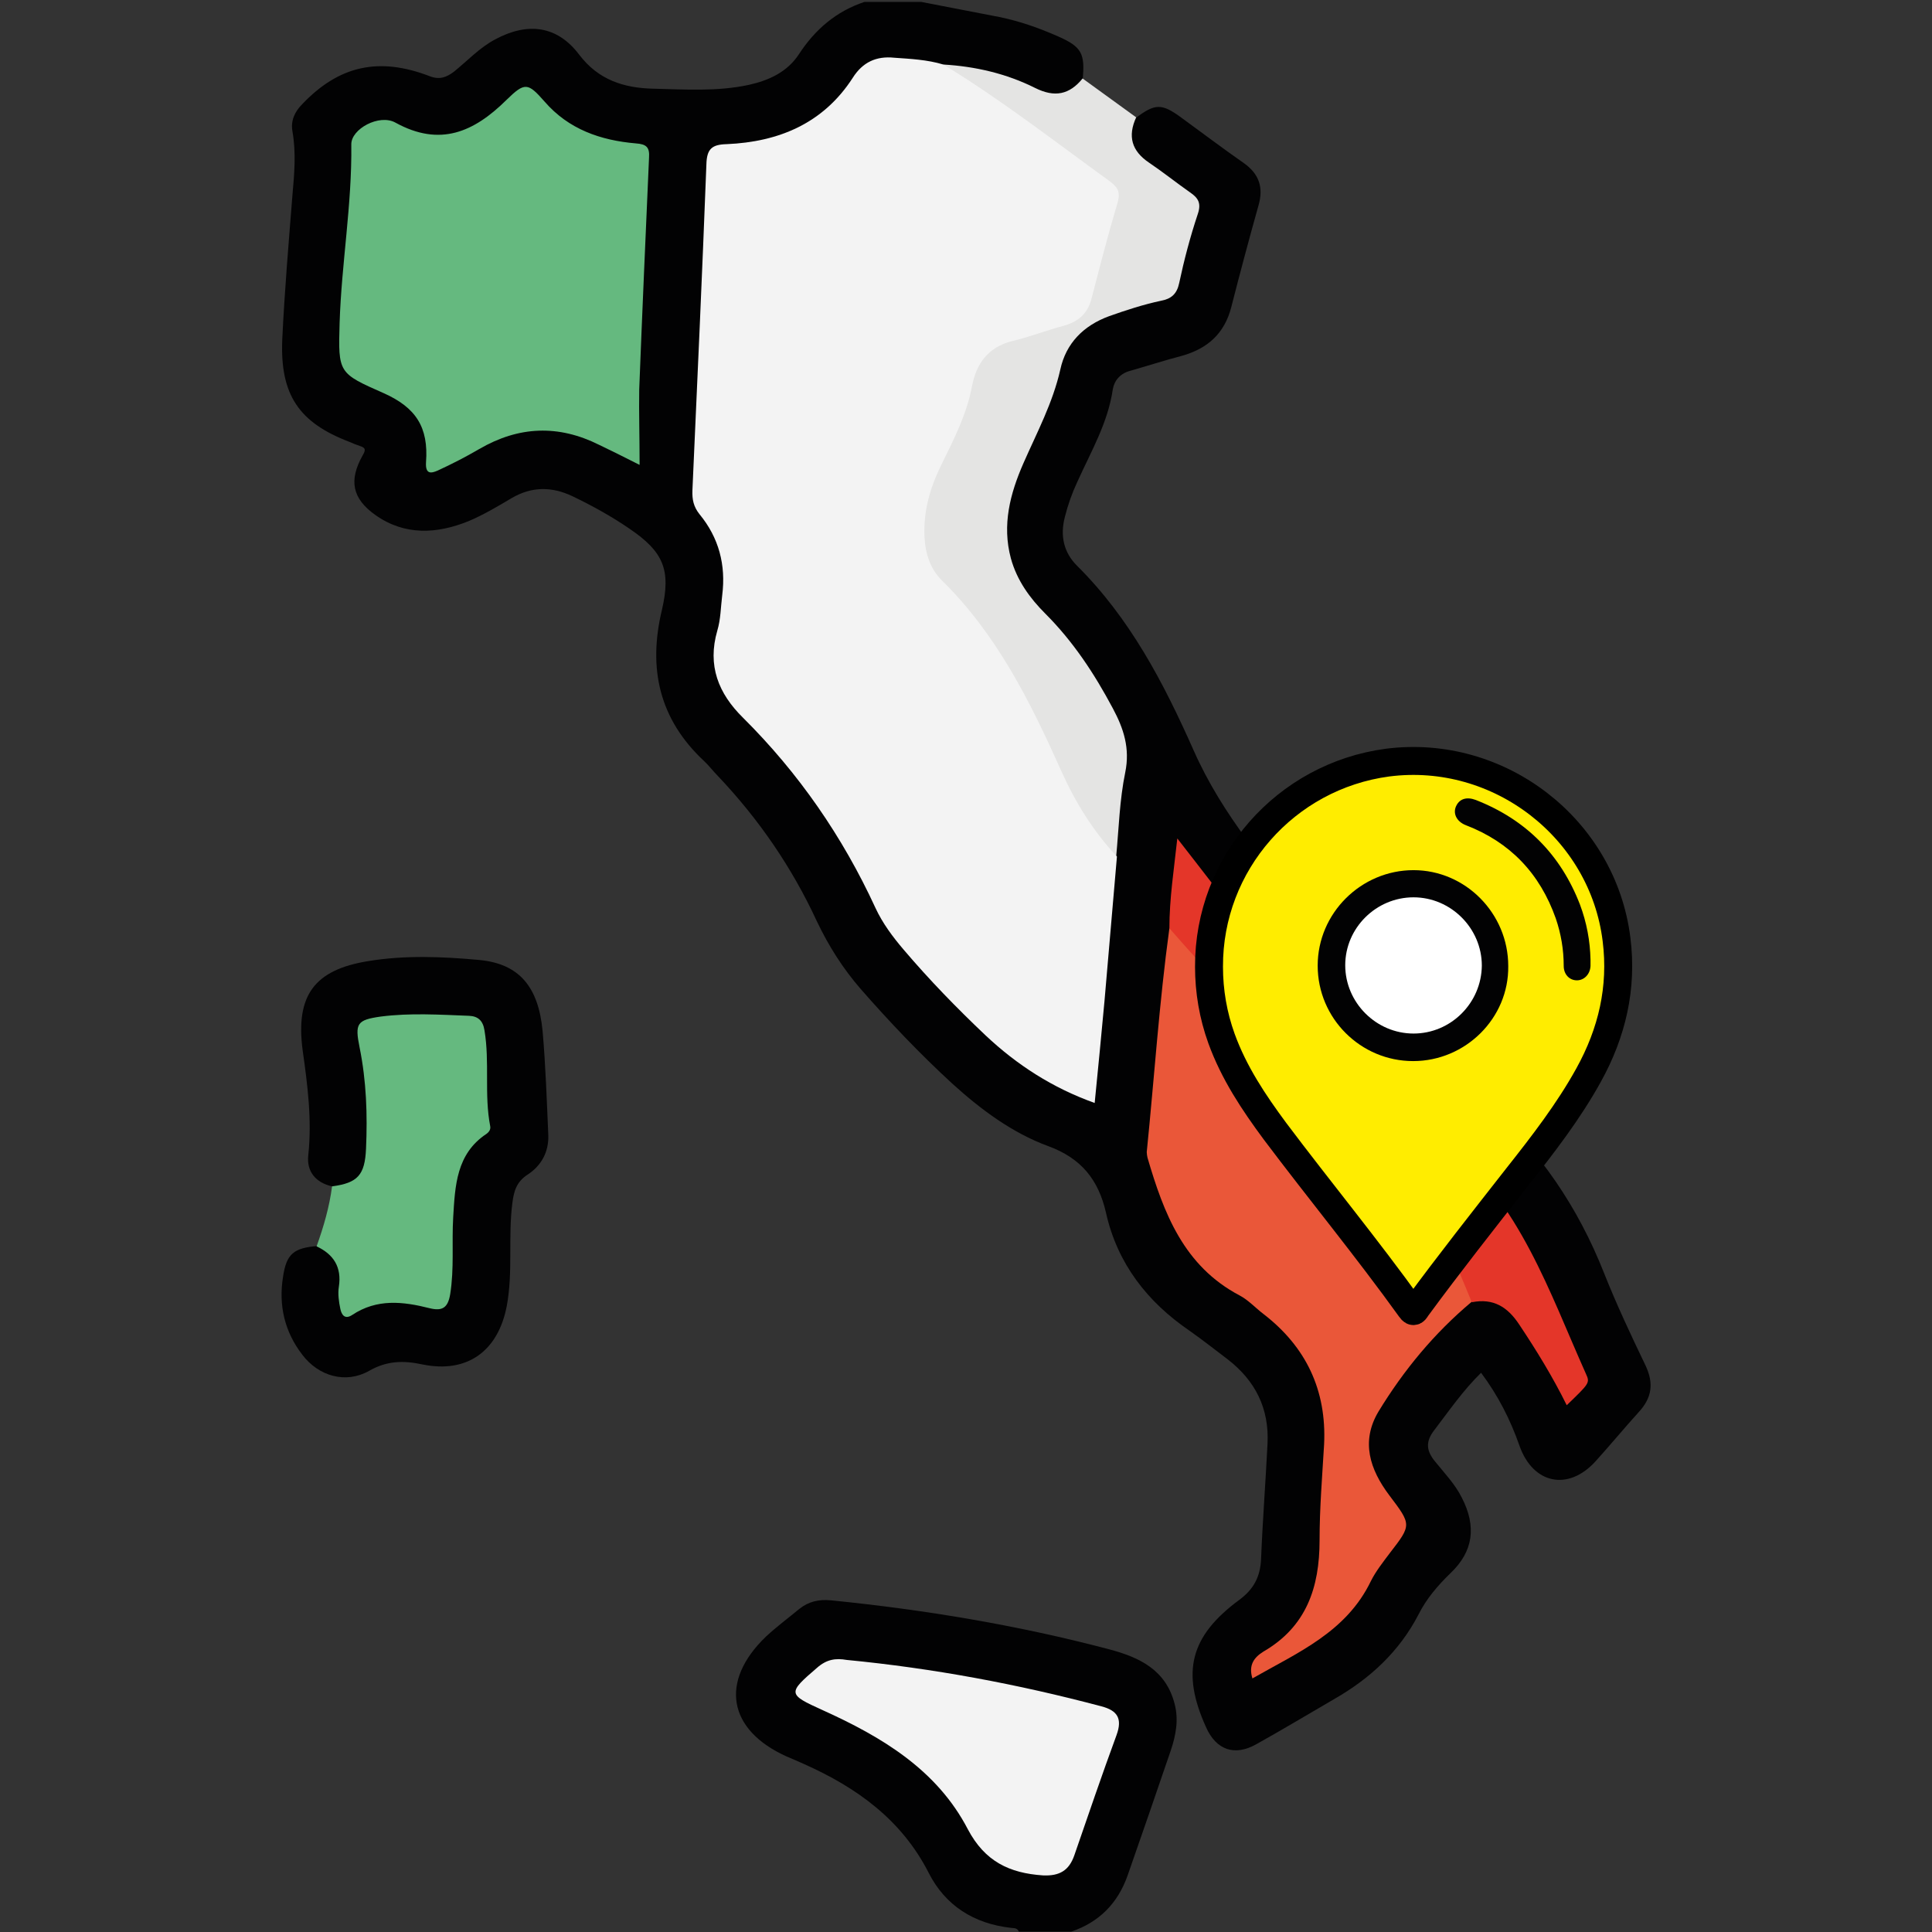 <svg xmlns="http://www.w3.org/2000/svg" xmlns:xlink="http://www.w3.org/1999/xlink" id="Livello_1" x="0px" y="0px" viewBox="0 0 512 512" style="enable-background:new 0 0 512 512;" xml:space="preserve"><rect x="0" y="0" width="512" height="512" fill="#333333" stroke="none"/><style type="text/css">	.st0{fill:#020203;}	.st1{fill:#E4E4E3;}	.st2{fill:#E43629;}	.st3{fill:#65B97F;}	.st4{fill:#F3F3F3;}	.st5{fill:#EA5739;}	.st6{fill:#FFED00;stroke:#000000;stroke-width:7.403;stroke-miterlimit:10;}	.st7{fill:#FFFFFF;}</style><g>	<path class="st0" d="M382,290.8c4.4-2.9,8.1-2.1,12,1.5c14,12.6,24.2,27.6,31.1,45.1c3.3,8.3,7.1,16.4,11,24.5  c2.2,4.7,1.7,8.5-1.8,12.3c-3.9,4.3-7.6,8.8-11.5,13.1c-7.2,7.9-16.5,6-20.1-4.1c-2.4-6.9-5.7-13.4-10.2-19.4  c-4.8,4.7-8.5,10.1-12.4,15.2c-2.4,3.1-2.1,5.5,0.2,8.3c2.5,3.1,5.3,6,7.1,9.6c3.9,7.6,3.1,14.2-3,20c-3.4,3.3-6.4,6.8-8.5,11  c-5.1,9.8-12.8,16.9-22.2,22.3c-6.9,4-13.7,8.1-20.7,12c-5.8,3.3-10.7,1.6-13.4-4.5c-6.6-14.6-4.2-24.1,8.8-33.7  c3.8-2.8,5.6-6.1,5.8-10.9c0.4-10.1,1.2-20.3,1.7-30.4c0.5-9.4-3.2-16.8-10.6-22.5c-3.3-2.5-6.6-5.1-10-7.5  c-11.3-7.7-19.2-17.9-22.2-31.3c-2-8.8-6.6-14.5-15.4-17.7c-9.5-3.5-17.8-9.7-25.3-16.5c-8.6-7.9-16.6-16.3-24.3-25.1  c-4.7-5.4-8.5-11.4-11.6-17.9c-6.6-14.3-15.4-27.1-26.2-38.5c-1.3-1.3-2.4-2.8-3.7-4c-11.9-11.1-14.9-24.5-11.2-40  c2.5-10.7,0.4-15.5-8.6-21.6c-4.8-3.3-9.9-6.1-15.1-8.6c-5.5-2.6-10.8-2.6-16.1,0.5c-3.7,2.2-7.4,4.4-11.4,6.1  c-8.4,3.4-16.9,3.9-24.7-1.6c-6.2-4.4-7.1-9.2-3.4-15.8c0.8-1.4,0.9-2-0.7-2.5c-0.9-0.3-1.9-0.7-2.8-1.1  C79.2,112,74.2,104.6,74.8,90c0.6-12.8,1.7-25.6,2.7-38.3c0.5-5.6,1-11.2,0-16.9c-0.5-2.8,0.6-5.2,2.6-7.2  c9.7-10.2,20.3-12.6,33.8-7.4c2.6,1,4.4,0.3,6.4-1.2c3.6-2.9,6.8-6.4,11-8.6c8.6-4.6,16.4-3.6,22.2,4.1c5.1,6.7,11.8,8.8,19.5,9  c8.5,0.2,17,0.8,25.4-1c5.4-1.2,10.2-3.4,13.3-8.1C216,7.8,221.6,3,229.1,0.5c5,0,10,0,15,0c6.9,1.3,13.8,2.7,20.7,4  c5.4,1.1,10.5,2.9,15.5,5.1c6.4,2.8,7.3,4.6,6.6,11.6c-2.5,5.2-6.1,6.7-11.7,4.2c-8.1-3.6-16.5-5.7-25.2-6.8  c-3.9-0.9-7.9-1.1-11.9-1.6c-4.8-0.7-8.8,0.9-11.6,5.1C218.7,34,207,38.8,193.4,39.7c-3.6,0.3-5,1.6-5.1,5.1  c-0.2,18.1-1.5,36.2-2.2,54.3c-0.4,9.9,0,20-1.5,29.9c-0.3,2.3,0,4.4,1.5,6.1c7.1,8.5,7.9,18.6,5.5,28.4c-3,12.4,0.9,21.4,9.6,29.9  c11.9,11.8,21,25.7,28.6,40.6c11.3,22.2,28.6,39.1,49.4,52.3c8.9,5.7,9.5,4.8,10.4-5.6c1.4-15.7,2.7-31.5,4.5-47.1  c0.2-2,0.3-4,0.4-6c1.2-8.9,1.5-17.9,2.8-26.8c0.4-2.6-0.2-4.9-1.3-7.3c-5.2-11.3-11.9-21.5-20.7-30.4c-9.7-9.9-12.2-21.5-7.7-34.5  c1.5-4.3,3.3-8.4,5.3-12.4c2.6-5.1,4.6-10.3,5.9-15.9c2.1-9.1,7.3-15.6,16.7-18.1c0.3-0.1,0.6-0.2,0.9-0.3  c4.5-2.1,10.9-1.2,13.5-5.7c3.4-5.8,4.2-12.9,5.8-19.5c0.6-2.5-1.1-4-2.9-5.4c-3.9-3.1-8.3-5.7-11.7-9.4c-3.4-3.6-3.4-6.5-0.3-10.5  c5.3-4,7-4.1,12.3-0.2c5.5,4,10.9,8.1,16.5,12c4.1,2.9,5.3,6.5,3.9,11.3c-2.5,8.9-4.9,17.9-7.2,26.9c-1.8,7-6.3,11-13.1,12.9  c-4.6,1.2-9.2,2.7-13.8,4c-2.5,0.7-4.1,2.5-4.5,4.9c-1.3,8.9-5.8,16.5-9.4,24.5c-1.4,3-2.5,6.1-3.3,9.3c-1.3,5-0.3,9.4,3.2,12.9  c14.1,14,23,31.1,30.9,48.9c7.6,17.2,19.8,31.4,31.9,45.6c6.7,7.9,13.7,15.5,20.7,23c3.5,3.8,4.5,7.6,1.5,12  c-2.4,3.2-5.5,4-9.5,2.3c-2-0.9-3.6-2.4-5.1-3.9s-3-3.1-4.5-4.7c-13.5-15.1-26.8-30.4-38.9-47.8c-0.7,7.5-1.3,14.4-2,21.3  c-1.2,12.4-2.4,24.8-3.5,37.2c-0.4,4.3-0.5,8.7-1.3,12.9c-2.2,11.9,3.5,21.7,7.8,31.9c2.2,5.2,7.4,8,11.7,11.3  c6.6,5.3,13.7,10,19,16.8c4.7,6,7.2,12.9,7.5,20.3c0.6,14.1-0.4,28.3-2.1,42.3c-0.8,6.5-4.1,11.8-9.2,16.1  c-2.5,2.1-5.4,3.6-6.8,6.8c10.7-5.1,21.2-10.5,27.2-21.5c2.4-4.4,5.2-8.5,8.6-12.3c2.2-2.4,2.3-4.5,0.3-7c-2.5-3.1-4.9-6.3-6.5-10  c-2.1-4.6-2.9-9.5-0.6-14c6.3-12.8,15.1-23.8,26.6-32.5c5.7-1.7,9.9,0.3,13.4,5.1c4.8,6.6,8.8,13.6,12.6,20.9  c2.3-2.2,4.3-4.4,2.7-7.9c-5.9-12.3-10.3-25.3-17.4-37.1c-5-8.3-12.1-15-18.7-22c-3.4-3.6-4.3-7.5-2.4-10.8  C380.2,291.7,380.9,291,382,290.8z"></path>	<path class="st0" d="M270,511.9c-0.4-1-1.2-0.9-2.1-1c-9.8-1.1-17.4-5.9-21.8-14.6c-7.2-14.1-19.1-22.6-33-28.8  c-1.5-0.7-3-1.3-4.6-2c-15.6-7-17.9-19.9-5.5-31.8c2.8-2.6,5.9-4.9,8.8-7.3c2.5-2,5.2-2.6,8.4-2.3c24.9,2.5,49.6,6.6,73.8,13  c7.9,2.1,15,5.4,17.3,14.5c1.1,4.2,0.3,8.3-1,12.2c-3.8,11.1-7.6,22.2-11.5,33.3c-2.6,7.3-7.5,12.3-14.9,14.8  C279.3,511.9,274.7,511.9,270,511.9z"></path>	<path class="st1" d="M250,17.1c8.5,0.5,16.7,2.4,24.3,6.2c5.2,2.6,9.1,1.8,12.6-2.5c4.7,3.4,9.5,6.9,14.2,10.3  c-2.3,5-1.2,8.9,3.4,12c3.7,2.5,7.2,5.3,10.9,7.9c2.2,1.5,3,2.9,2,5.8c-2,6-3.6,12.1-4.9,18.2c-0.6,2.9-2.1,4.2-4.8,4.7  c-4.7,1-9.3,2.5-13.8,4.1c-6.8,2.5-11.4,7.2-12.9,14.1c-2,8.9-6.2,16.7-9.8,24.9c-3.5,8-5.7,16.3-3.3,25.2c1.6,5.8,5,10.5,9.1,14.6  c7.4,7.4,13,15.9,17.9,25.1c2.9,5.4,4.6,10.6,3.3,17c-1.5,7.3-1.7,14.8-2.4,22.3c-2.5,0.3-3.4-1.7-4.5-3.3  c-6.6-9-11.9-18.8-16.3-29.1c-5.9-13.9-13.8-26.6-24.4-37.4c-7.3-7.4-8.2-16-6-25.4c0.8-3.6,2.6-6.8,4.1-10.1  c3-6.3,6.1-12.6,7.5-19.5c1.3-6.5,5.1-11,11.7-13.1c4.1-1.3,8.3-2.3,12.5-3.6c4.2-1.3,6.8-3.8,7.9-8.1c1.9-7.4,3.9-14.8,6-22.2  c0.9-2.9,0.4-5.1-2.2-6.9c-12.5-8.8-24.4-18.5-37.4-26.6C252.9,20.5,250.2,20.1,250,17.1z"></path>	<path class="st0" d="M88,314.4c-4.4-1-6.8-4-6.3-8.3c1-9.4-0.2-18.6-1.5-27.8c-1.9-14.5,3.1-21.3,17.4-23.6  c9.7-1.6,19.6-1.2,29.4-0.3c10.6,1,15.7,7.1,16.8,18.9c0.8,9.1,1.1,18.3,1.5,27.4c0.2,4.5-1.8,8.2-5.5,10.6c-2.9,1.9-3.6,4.3-4,7.4  c-1.2,9.1,0.2,18.3-1.5,27.4c-2.3,12-10.5,17.9-22.3,15.5c-5.1-1.1-9.5-1-14.2,1.7c-6.2,3.5-13.4,1.4-17.7-4.3  c-4.7-6.1-6.3-13.1-5.1-20.6c0.9-6.1,2.8-7.7,9.2-8.2c4.8-0.2,6.1,3.3,7.1,6.9c0.6,1.9,0.4,4,0.4,6c0.1,2.6,1.2,3.9,3.8,2.7  c5.4-2.4,11-2,16.6-1c4.7,0.9,5.9-0.2,6.5-5c0.6-5.5,0.1-11,0.3-16.5c0.3-8.4,1.2-16.7,7.9-22.9c1.2-1.1,1.6-2.5,1.4-4.1  c-0.7-6.1-0.1-12.3-0.5-18.5c-0.3-5.9-1.7-7.3-7.6-7.3c-5.3-0.1-10.7-0.2-16,0.1c-6.7,0.4-8,1.9-6.9,8.4c1.4,8.1,1.6,16.2,1.4,24.4  c-0.1,2.7-0.3,5.4-1.8,7.7C94.7,314.2,92,316.2,88,314.4z"></path>	<path class="st2" d="M309.9,246c0-7.8,1.2-15.5,2.1-23.8c6.8,8.7,13.2,17.1,19.7,25.4c8.3,10.4,17.2,20.2,26.4,29.9  c4.4,4.6,7.2,4.9,12.7,1.6c3.8,3.9,7.5,7.8,11.3,11.7c-3.3,5.5-3.4,8.3,1.3,12.2c19.5,16.1,27.1,39.2,36.9,61.1  c1.1,2.4,0.9,2.5-5.1,8.3c-3.7-7.5-8-14.5-12.6-21.4c-3.1-4.7-6.9-7-12.5-5.9c-2.9-2.7-4.1-6.4-5.6-9.9  c-4.8-11.3-11.5-21.1-20.2-30c-17.6-17.9-35.5-35.5-51.8-54.6C311.3,249.3,310,248,309.9,246z"></path>	<path class="st3" d="M88,314.4c6.8-0.9,8.7-3,9-10c0.4-9,0.1-17.9-1.7-26.8c-1.3-6.4-0.7-7.3,5.6-8.2c7.8-1,15.6-0.5,23.4-0.2  c2.3,0.1,3.7,1.2,4.1,3.9c1.4,8.4-0.1,17,1.5,25.3c0.2,0.9-0.3,1.6-1,2.1c-8,5.3-8.3,13.8-8.8,22.1c-0.4,6.8,0.3,13.6-0.8,20.4  c-0.6,3.6-2.1,4.5-5.4,3.7c-7.1-1.8-14-2.6-20.6,1.8c-2,1.3-2.8-0.2-3.1-1.6c-0.4-1.9-0.7-4-0.4-5.9c0.8-5.2-1.4-8.6-5.9-10.7  C85.8,325,87.3,319.8,88,314.4z"></path>	<path class="st4" d="M250,17.1c15.3,9.3,29.4,20.3,43.9,30.8c2.2,1.6,3.1,2.8,2.3,5.7c-2.5,8.4-4.7,16.9-6.9,25.4  c-1,4-3.4,6.2-7.3,7.3c-4.6,1.2-9.1,3-13.8,4.1c-6.4,1.6-9.5,6.1-10.6,11.9c-1.4,7.5-4.8,14.1-8.1,20.8c-3,6.1-4.8,12.2-4.5,19.1  c0.2,4.6,1.6,8.7,4.7,11.7c14.5,14.3,23.3,32,31.5,50.3c3.7,8.3,8.5,16.1,14.8,22.8c-1.1,12.8-2.2,25.5-3.3,38.3  c-0.8,8.9-1.7,17.8-2.6,27c-11.2-4-20.6-10.1-28.9-17.9c-7.6-7.2-14.9-14.7-21.7-22.7c-2.9-3.4-5.6-7-7.5-11.1  c-8.7-18.9-20.4-35.8-35.1-50.4c-6.5-6.4-9.5-13.8-6.8-23.1c0.9-3,0.9-6.2,1.3-9.4c1-8-0.9-15.2-6-21.4c-1.6-2-2-3.9-1.9-6.4  c1.3-28.8,2.6-57.5,3.7-86.3c0.1-4.2,1.5-5.3,5.4-5.4c13.8-0.6,25.6-5.5,33.4-17.6c2.6-4.1,6.2-5.8,11-5.3  C241.2,15.6,245.7,15.8,250,17.1z"></path>	<path class="st3" d="M169.5,123.2c-4.5-2.3-7.6-3.8-10.7-5.3c-10.8-5.4-21.3-5-31.8,1.1c-3.6,2.1-7.3,4-11,5.7  c-1.8,0.8-3.3,1-3.1-2.2c0.7-9.3-2.7-14.5-11.2-18.3c-12-5.3-12.1-5.3-11.7-18.6c0.5-15.8,3.3-31.4,3.1-47.3  c-0.1-4.1,7.4-8.2,11.7-5.8c11.8,6.5,20.8,2.5,29.4-6c4.9-4.8,5.7-4.6,10.1,0.4c6.4,7.4,14.9,10.3,24.2,11.1c2.8,0.2,3.7,1,3.5,3.8  c-0.9,20.4-1.8,40.9-2.6,61.4C169.3,109.4,169.5,115.7,169.5,123.2z"></path>	<path class="st5" d="M309.9,246c11.9,13.7,24.6,26.6,37,39.7c9.2,9.8,19.5,18.6,27.7,29.3c6.9,9,11.1,19.6,15.4,30  c-9.9,8.3-18,18.1-24.7,29.1c-4.7,7.9-2.3,15.3,2.9,22.2c5.9,7.8,5.9,7.8,0.1,15.3c-1.8,2.4-3.7,4.8-5,7.4  c-6.5,13.5-19.3,18.9-31.4,25.8c-1.1-3.6,0.5-5.6,2.9-7.1c11.4-6.6,14.9-17,14.9-29.5c0-8.5,0.7-16.9,1.2-25.4  c0.7-14.4-4.8-25.9-16.1-34.6c-2.1-1.6-4-3.7-6.3-4.9c-14.8-7.8-20.1-21.8-24.4-36.5c-0.1-0.5-0.2-1-0.2-1.5  C305.9,285.6,307.2,265.7,309.9,246z"></path>	<path class="st4" d="M224.4,439.9c22.8,2.2,45.3,6.4,67.5,12.3c4.2,1.1,5.6,3.2,4,7.6c-3.9,10.6-7.5,21.2-11.2,31.9  c-1.4,4-3.9,5.5-8.3,5.3c-8.9-0.6-15.4-3.7-19.9-12.2c-8.2-15.8-22.8-24.5-38.5-31.6c-9.3-4.2-9.3-4.5-1.5-11.2  C219.1,439.7,221.5,439.4,224.4,439.9z"></path></g><g>	<path class="st0" d="M375,216.2c-2,0-3.5-1.4-3.6-3.4c-0.1-2.1,1.4-3.8,3.5-3.8c2,0,3.6,1.7,3.6,3.6  C378.5,214.5,377,216.1,375,216.2z"></path>	<g>		<path class="st6" d="M320.4,256.2c-0.1-27.4,20.3-50.5,47.3-54.1c29.6-3.8,57.1,17.5,60.7,46.9c1.6,12.8-1.2,24.7-7.4,35.9   c-5.3,9.6-12.1,18.4-18.9,27c-9,11.5-18,22.9-26.6,34.6c-0.5,0.7-0.8,1.6-1.7,0.3c-11.5-16-24.1-31.3-35.9-47   c-5.7-7.7-10.9-15.5-14.2-24.6C321.5,269.1,320.4,262.7,320.4,256.2z"></path>		<path class="st0" d="M374.5,281.2c-13.9,0-25.3-11.3-25.3-25.3c0-13.9,11.5-25.3,25.4-25.3c13.8,0,25.1,11.5,25.1,25.4   C399.9,269.8,388.4,281.2,374.5,281.2z"></path>		<path class="st0" d="M421.5,254.3c0,0.7,0,1.2,0,1.7c-0.1,2.2-1.7,3.8-3.6,3.8c-2,0-3.5-1.6-3.5-3.8c0-4.3-0.7-8.5-2.1-12.6   c-4.2-11.9-12.1-20.2-23.8-24.7c-2.6-1-3.6-3.3-2.5-5.3c0.9-1.7,2.7-2.3,5.1-1.4c13.3,5.2,22.5,14.5,27.6,27.7   C420.5,244.5,421.4,249.4,421.5,254.3z"></path>		<path class="st7" d="M374.6,273.9c-9.9,0-18.1-8.2-18.1-18.1c0-9.9,8.2-18,18.1-18c9.9,0,18.1,8.2,18.1,18.1   C392.6,265.8,384.5,273.9,374.6,273.9z"></path>	</g></g></svg>